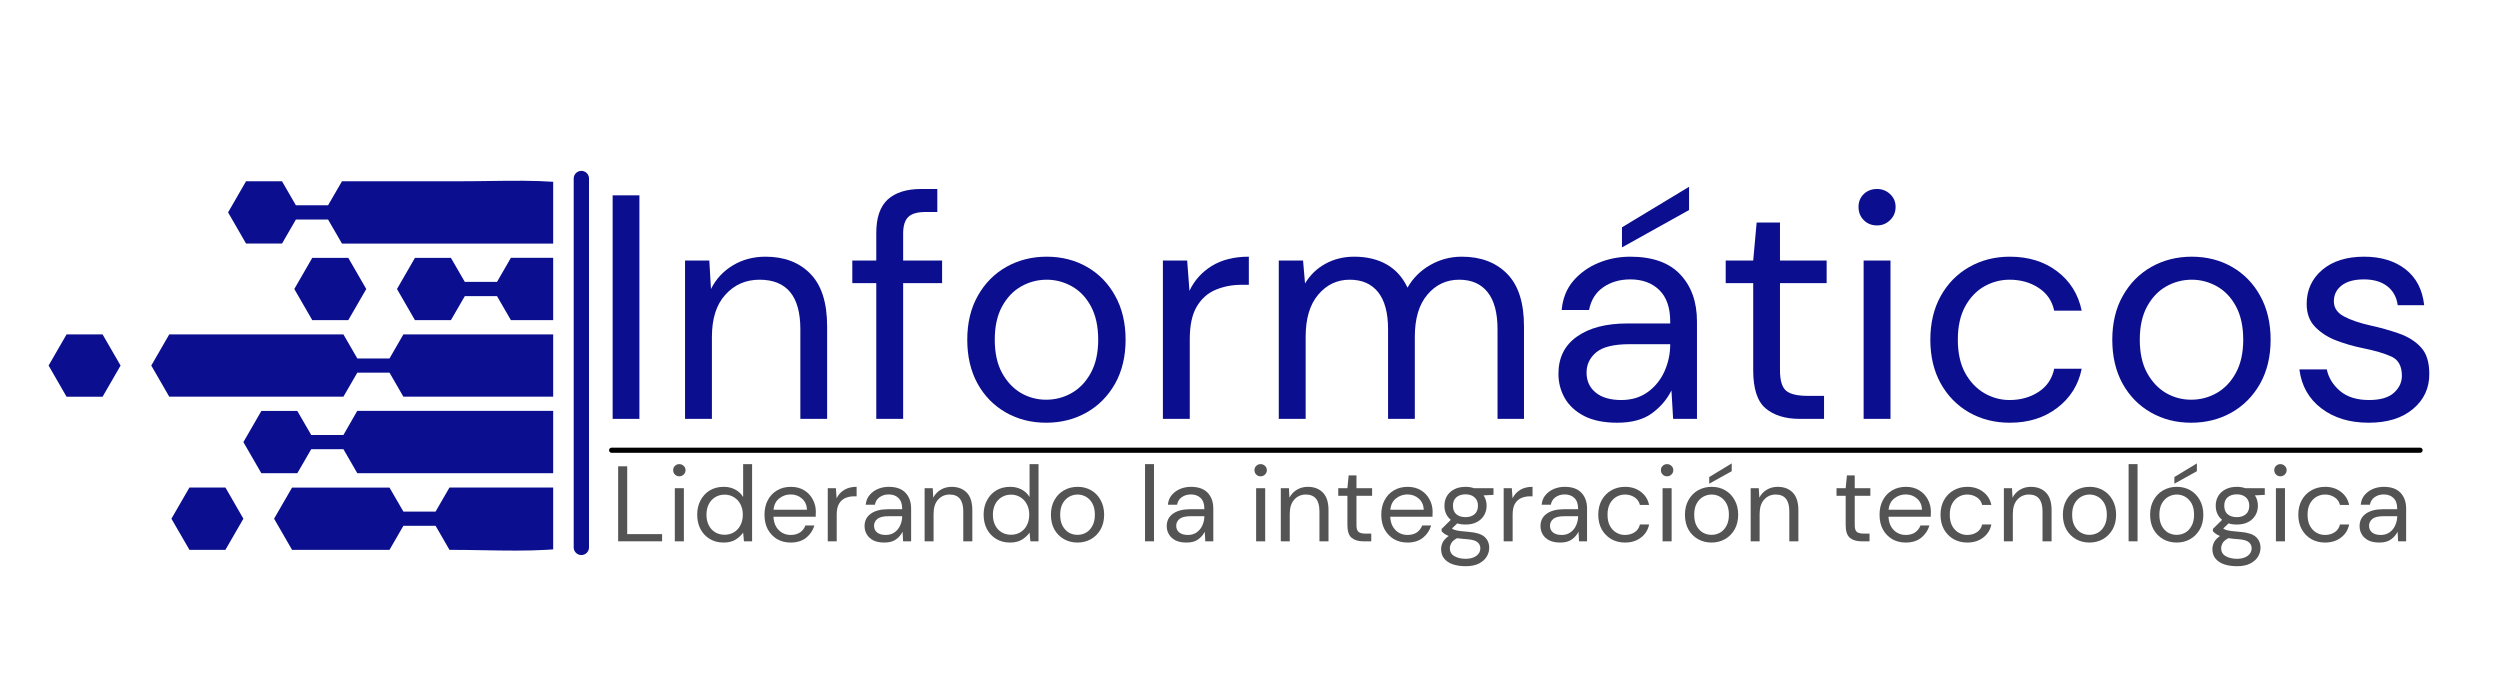 <svg xmlns="http://www.w3.org/2000/svg" xmlns:xlink="http://www.w3.org/1999/xlink" width="500" zoomAndPan="magnify" viewBox="0 0 375 105" height="140" preserveAspectRatio="xMidYMid meet" version="1.0"><defs><g/><clipPath id="05bb655eb5"><path d="M 22 50 L 82.977 50 L 82.977 60 L 22 60 Z M 22 50 " clip-rule="nonzero"/></clipPath><clipPath id="4f0b1f43f2"><path d="M 34 27 L 82.977 27 L 82.977 37 L 34 37 Z M 34 27 " clip-rule="nonzero"/></clipPath><clipPath id="c17a2e7935"><path d="M 59 38 L 82.977 38 L 82.977 49 L 59 49 Z M 59 38 " clip-rule="nonzero"/></clipPath><clipPath id="964882ffd6"><path d="M 7.289 50 L 19 50 L 19 60 L 7.289 60 Z M 7.289 50 " clip-rule="nonzero"/></clipPath><clipPath id="a03084f34d"><path d="M 36 61 L 82.977 61 L 82.977 71 L 36 71 Z M 36 61 " clip-rule="nonzero"/></clipPath><clipPath id="a8cb8e0be2"><path d="M 41 73 L 82.977 73 L 82.977 83 L 41 83 Z M 41 73 " clip-rule="nonzero"/></clipPath></defs><g fill="#0b0f8f" fill-opacity="1"><g transform="translate(88.35, 62.831)"><g><path d="M 3.547 0 L 3.547 -33.531 L 7.562 -33.531 L 7.562 0 Z M 3.547 0 "/></g></g></g><g fill="#0b0f8f" fill-opacity="1"><g transform="translate(99.459, 62.831)"><g><path d="M 3.297 0 L 3.297 -23.75 L 6.938 -23.75 L 7.188 -19.484 C 7.945 -20.992 9.047 -22.176 10.484 -23.031 C 11.922 -23.895 13.551 -24.328 15.375 -24.328 C 18.188 -24.328 20.426 -23.473 22.094 -21.766 C 23.77 -20.055 24.609 -17.43 24.609 -13.891 L 24.609 0 L 20.594 0 L 20.594 -13.453 C 20.594 -18.398 18.551 -20.875 14.469 -20.875 C 12.414 -20.875 10.711 -20.129 9.359 -18.641 C 8.004 -17.16 7.328 -15.051 7.328 -12.312 L 7.328 0 Z M 3.297 0 "/></g></g></g><g fill="#0b0f8f" fill-opacity="1"><g transform="translate(126.847, 62.831)"><g><path d="M 4.594 0 L 4.594 -20.359 L 1 -20.359 L 1 -23.75 L 4.594 -23.75 L 4.594 -27.875 C 4.594 -30.176 5.164 -31.852 6.312 -32.906 C 7.469 -33.957 9.145 -34.484 11.344 -34.484 L 13.75 -34.484 L 13.75 -31.031 L 11.969 -31.031 C 10.758 -31.031 9.898 -30.781 9.391 -30.281 C 8.879 -29.789 8.625 -28.957 8.625 -27.781 L 8.625 -23.75 L 14.469 -23.75 L 14.469 -20.359 L 8.625 -20.359 L 8.625 0 Z M 4.594 0 "/></g></g></g><g fill="#0b0f8f" fill-opacity="1"><g transform="translate(142.792, 62.831)"><g><path d="M 14.125 0.578 C 11.895 0.578 9.883 0.066 8.094 -0.953 C 6.301 -1.973 4.883 -3.414 3.844 -5.281 C 2.812 -7.156 2.297 -9.352 2.297 -11.875 C 2.297 -14.395 2.82 -16.586 3.875 -18.453 C 4.926 -20.328 6.352 -21.773 8.156 -22.797 C 9.969 -23.816 11.988 -24.328 14.219 -24.328 C 16.457 -24.328 18.469 -23.816 20.25 -22.797 C 22.039 -21.773 23.453 -20.328 24.484 -18.453 C 25.523 -16.586 26.047 -14.395 26.047 -11.875 C 26.047 -9.352 25.52 -7.156 24.469 -5.281 C 23.414 -3.414 21.988 -1.973 20.188 -0.953 C 18.383 0.066 16.363 0.578 14.125 0.578 Z M 14.125 -2.875 C 15.5 -2.875 16.773 -3.207 17.953 -3.875 C 19.141 -4.551 20.098 -5.555 20.828 -6.891 C 21.566 -8.234 21.938 -9.895 21.938 -11.875 C 21.938 -13.852 21.578 -15.516 20.859 -16.859 C 20.141 -18.203 19.188 -19.207 18 -19.875 C 16.82 -20.539 15.562 -20.875 14.219 -20.875 C 12.852 -20.875 11.578 -20.539 10.391 -19.875 C 9.211 -19.207 8.254 -18.203 7.516 -16.859 C 6.785 -15.516 6.422 -13.852 6.422 -11.875 C 6.422 -9.895 6.785 -8.234 7.516 -6.891 C 8.254 -5.555 9.203 -4.551 10.359 -3.875 C 11.523 -3.207 12.781 -2.875 14.125 -2.875 Z M 14.125 -2.875 "/></g></g></g><g fill="#0b0f8f" fill-opacity="1"><g transform="translate(171.138, 62.831)"><g><path d="M 3.297 0 L 3.297 -23.75 L 6.938 -23.75 L 7.281 -19.203 C 8.008 -20.766 9.125 -22.008 10.625 -22.938 C 12.125 -23.863 13.977 -24.328 16.188 -24.328 L 16.188 -20.109 L 15.078 -20.109 C 13.68 -20.109 12.391 -19.859 11.203 -19.359 C 10.023 -18.867 9.082 -18.031 8.375 -16.844 C 7.676 -15.664 7.328 -14.039 7.328 -11.969 L 7.328 0 Z M 3.297 0 "/></g></g></g><g fill="#0b0f8f" fill-opacity="1"><g transform="translate(188.52, 62.831)"><g><path d="M 3.297 0 L 3.297 -23.75 L 6.938 -23.75 L 7.234 -20.312 C 7.992 -21.582 9.016 -22.566 10.297 -23.266 C 11.578 -23.973 13.016 -24.328 14.609 -24.328 C 16.492 -24.328 18.113 -23.941 19.469 -23.172 C 20.82 -22.41 21.867 -21.25 22.609 -19.688 C 23.43 -21.125 24.566 -22.254 26.016 -23.078 C 27.473 -23.91 29.051 -24.328 30.75 -24.328 C 33.594 -24.328 35.859 -23.473 37.547 -21.766 C 39.234 -20.055 40.078 -17.43 40.078 -13.891 L 40.078 0 L 36.109 0 L 36.109 -13.453 C 36.109 -15.91 35.613 -17.758 34.625 -19 C 33.633 -20.25 32.211 -20.875 30.359 -20.875 C 28.441 -20.875 26.852 -20.129 25.594 -18.641 C 24.332 -17.16 23.703 -15.051 23.703 -12.312 L 23.703 0 L 19.688 0 L 19.688 -13.453 C 19.688 -15.91 19.191 -17.758 18.203 -19 C 17.211 -20.25 15.789 -20.875 13.938 -20.875 C 12.051 -20.875 10.477 -20.129 9.219 -18.641 C 7.957 -17.16 7.328 -15.051 7.328 -12.312 L 7.328 0 Z M 3.297 0 "/></g></g></g><g fill="#0b0f8f" fill-opacity="1"><g transform="translate(231.374, 62.831)"><g><path d="M 11.203 0.578 C 9.223 0.578 7.578 0.242 6.266 -0.422 C 4.961 -1.098 3.988 -1.992 3.344 -3.109 C 2.707 -4.234 2.391 -5.445 2.391 -6.75 C 2.391 -9.176 3.316 -11.039 5.172 -12.344 C 7.023 -13.656 9.547 -14.312 12.734 -14.312 L 19.156 -14.312 L 19.156 -14.609 C 19.156 -16.68 18.613 -18.25 17.531 -19.312 C 16.445 -20.383 14.992 -20.922 13.172 -20.922 C 11.609 -20.922 10.258 -20.531 9.125 -19.75 C 7.988 -18.969 7.273 -17.828 6.984 -16.328 L 2.875 -16.328 C 3.031 -18.055 3.609 -19.508 4.609 -20.688 C 5.617 -21.863 6.875 -22.766 8.375 -23.391 C 9.875 -24.016 11.473 -24.328 13.172 -24.328 C 16.492 -24.328 18.988 -23.441 20.656 -21.672 C 22.332 -19.898 23.172 -17.547 23.172 -14.609 L 23.172 0 L 19.594 0 L 19.344 -4.266 C 18.676 -2.922 17.695 -1.773 16.406 -0.828 C 15.113 0.109 13.379 0.578 11.203 0.578 Z M 11.828 -2.828 C 13.359 -2.828 14.676 -3.223 15.781 -4.016 C 16.883 -4.816 17.723 -5.852 18.297 -7.125 C 18.867 -8.406 19.156 -9.75 19.156 -11.156 L 19.156 -11.203 L 13.078 -11.203 C 10.711 -11.203 9.039 -10.797 8.062 -9.984 C 7.094 -9.172 6.609 -8.156 6.609 -6.938 C 6.609 -5.695 7.062 -4.703 7.969 -3.953 C 8.883 -3.203 10.172 -2.828 11.828 -2.828 Z M 11.922 -25.719 L 11.922 -28.734 L 21.984 -34.812 L 21.984 -31.328 Z M 11.922 -25.719 "/></g></g></g><g fill="#0b0f8f" fill-opacity="1"><g transform="translate(257.278, 62.831)"><g><path d="M 12.688 0 C 10.52 0 8.812 -0.523 7.562 -1.578 C 6.32 -2.629 5.703 -4.531 5.703 -7.281 L 5.703 -20.359 L 1.578 -20.359 L 1.578 -23.75 L 5.703 -23.75 L 6.219 -29.453 L 9.719 -29.453 L 9.719 -23.75 L 16.719 -23.75 L 16.719 -20.359 L 9.719 -20.359 L 9.719 -7.281 C 9.719 -5.781 10.02 -4.766 10.625 -4.234 C 11.238 -3.711 12.312 -3.453 13.844 -3.453 L 16.328 -3.453 L 16.328 0 Z M 12.688 0 "/></g></g></g><g fill="#0b0f8f" fill-opacity="1"><g transform="translate(275.809, 62.831)"><g><path d="M 5.75 -29.016 C 4.945 -29.016 4.281 -29.281 3.75 -29.812 C 3.227 -30.344 2.969 -31.004 2.969 -31.797 C 2.969 -32.566 3.227 -33.207 3.75 -33.719 C 4.281 -34.227 4.945 -34.484 5.75 -34.484 C 6.508 -34.484 7.16 -34.227 7.703 -33.719 C 8.254 -33.207 8.531 -32.566 8.531 -31.797 C 8.531 -31.004 8.254 -30.344 7.703 -29.812 C 7.16 -29.281 6.508 -29.016 5.75 -29.016 Z M 3.734 0 L 3.734 -23.75 L 7.766 -23.75 L 7.766 0 Z M 3.734 0 "/></g></g></g><g fill="#0b0f8f" fill-opacity="1"><g transform="translate(287.253, 62.831)"><g><path d="M 14.219 0.578 C 11.957 0.578 9.922 0.062 8.109 -0.969 C 6.305 -2.008 4.883 -3.461 3.844 -5.328 C 2.812 -7.203 2.297 -9.383 2.297 -11.875 C 2.297 -14.363 2.812 -16.539 3.844 -18.406 C 4.883 -20.281 6.305 -21.734 8.109 -22.766 C 9.922 -23.805 11.957 -24.328 14.219 -24.328 C 17.031 -24.328 19.398 -23.594 21.328 -22.125 C 23.266 -20.656 24.488 -18.691 25 -16.234 L 20.875 -16.234 C 20.562 -17.703 19.781 -18.844 18.531 -19.656 C 17.289 -20.469 15.836 -20.875 14.172 -20.875 C 12.836 -20.875 11.578 -20.539 10.391 -19.875 C 9.211 -19.207 8.254 -18.203 7.516 -16.859 C 6.785 -15.516 6.422 -13.852 6.422 -11.875 C 6.422 -9.895 6.785 -8.234 7.516 -6.891 C 8.254 -5.555 9.211 -4.547 10.391 -3.859 C 11.578 -3.172 12.836 -2.828 14.172 -2.828 C 15.836 -2.828 17.289 -3.234 18.531 -4.047 C 19.781 -4.859 20.562 -6.016 20.875 -7.516 L 25 -7.516 C 24.52 -5.117 23.305 -3.172 21.359 -1.672 C 19.41 -0.172 17.031 0.578 14.219 0.578 Z M 14.219 0.578 "/></g></g></g><g fill="#0b0f8f" fill-opacity="1"><g transform="translate(314.546, 62.831)"><g><path d="M 14.125 0.578 C 11.895 0.578 9.883 0.066 8.094 -0.953 C 6.301 -1.973 4.883 -3.414 3.844 -5.281 C 2.812 -7.156 2.297 -9.352 2.297 -11.875 C 2.297 -14.395 2.82 -16.586 3.875 -18.453 C 4.926 -20.328 6.352 -21.773 8.156 -22.797 C 9.969 -23.816 11.988 -24.328 14.219 -24.328 C 16.457 -24.328 18.469 -23.816 20.25 -22.797 C 22.039 -21.773 23.453 -20.328 24.484 -18.453 C 25.523 -16.586 26.047 -14.395 26.047 -11.875 C 26.047 -9.352 25.52 -7.156 24.469 -5.281 C 23.414 -3.414 21.988 -1.973 20.188 -0.953 C 18.383 0.066 16.363 0.578 14.125 0.578 Z M 14.125 -2.875 C 15.5 -2.875 16.773 -3.207 17.953 -3.875 C 19.141 -4.551 20.098 -5.555 20.828 -6.891 C 21.566 -8.234 21.938 -9.895 21.938 -11.875 C 21.938 -13.852 21.578 -15.516 20.859 -16.859 C 20.141 -18.203 19.188 -19.207 18 -19.875 C 16.82 -20.539 15.562 -20.875 14.219 -20.875 C 12.852 -20.875 11.578 -20.539 10.391 -19.875 C 9.211 -19.207 8.254 -18.203 7.516 -16.859 C 6.785 -15.516 6.422 -13.852 6.422 -11.875 C 6.422 -9.895 6.785 -8.234 7.516 -6.891 C 8.254 -5.555 9.203 -4.551 10.359 -3.875 C 11.523 -3.207 12.781 -2.875 14.125 -2.875 Z M 14.125 -2.875 "/></g></g></g><g fill="#0b0f8f" fill-opacity="1"><g transform="translate(342.892, 62.831)"><g><path d="M 12.406 0.578 C 9.562 0.578 7.195 -0.141 5.312 -1.578 C 3.426 -3.016 2.328 -4.961 2.016 -7.422 L 6.125 -7.422 C 6.383 -6.18 7.047 -5.102 8.109 -4.188 C 9.18 -3.281 10.629 -2.828 12.453 -2.828 C 14.141 -2.828 15.383 -3.188 16.188 -3.906 C 16.988 -4.625 17.391 -5.477 17.391 -6.469 C 17.391 -7.906 16.867 -8.863 15.828 -9.344 C 14.785 -9.82 13.328 -10.25 11.453 -10.625 C 10.172 -10.883 8.891 -11.254 7.609 -11.734 C 6.336 -12.211 5.27 -12.891 4.406 -13.766 C 3.539 -14.641 3.109 -15.797 3.109 -17.234 C 3.109 -19.316 3.883 -21.02 5.438 -22.344 C 6.988 -23.664 9.086 -24.328 11.734 -24.328 C 14.254 -24.328 16.32 -23.695 17.938 -22.438 C 19.551 -21.176 20.484 -19.379 20.734 -17.047 L 16.766 -17.047 C 16.598 -18.266 16.078 -19.211 15.203 -19.891 C 14.328 -20.578 13.156 -20.922 11.688 -20.922 C 10.25 -20.922 9.141 -20.617 8.359 -20.016 C 7.578 -19.41 7.188 -18.613 7.188 -17.625 C 7.188 -16.664 7.688 -15.914 8.688 -15.375 C 9.695 -14.832 11.062 -14.367 12.781 -13.984 C 14.25 -13.66 15.645 -13.266 16.969 -12.797 C 18.301 -12.336 19.391 -11.656 20.234 -10.75 C 21.078 -9.844 21.5 -8.523 21.5 -6.797 C 21.531 -4.66 20.723 -2.895 19.078 -1.5 C 17.441 -0.113 15.219 0.578 12.406 0.578 Z M 12.406 0.578 "/></g></g></g><g fill="#545454" fill-opacity="1"><g transform="translate(91.534, 81.196)"><g><path d="M 1.188 0 L 1.188 -11.25 L 2.547 -11.25 L 2.547 -1.078 L 7.781 -1.078 L 7.781 0 Z M 1.188 0 "/></g></g></g><g fill="#545454" fill-opacity="1"><g transform="translate(99.973, 81.196)"><g><path d="M 1.922 -9.75 C 1.66 -9.75 1.441 -9.836 1.266 -10.016 C 1.086 -10.191 1 -10.41 1 -10.672 C 1 -10.93 1.086 -11.145 1.266 -11.312 C 1.441 -11.488 1.66 -11.578 1.922 -11.578 C 2.18 -11.578 2.398 -11.488 2.578 -11.312 C 2.766 -11.145 2.859 -10.93 2.859 -10.672 C 2.859 -10.41 2.766 -10.191 2.578 -10.016 C 2.398 -9.836 2.18 -9.75 1.922 -9.75 Z M 1.25 0 L 1.25 -7.969 L 2.609 -7.969 L 2.609 0 Z M 1.25 0 "/></g></g></g><g fill="#545454" fill-opacity="1"><g transform="translate(103.814, 81.196)"><g><path d="M 4.734 0.188 C 3.93 0.188 3.234 0.004 2.641 -0.359 C 2.047 -0.723 1.582 -1.219 1.25 -1.844 C 0.926 -2.477 0.766 -3.195 0.766 -4 C 0.766 -4.801 0.93 -5.516 1.266 -6.141 C 1.598 -6.773 2.055 -7.27 2.641 -7.625 C 3.234 -7.988 3.938 -8.172 4.75 -8.172 C 5.395 -8.172 5.969 -8.035 6.469 -7.766 C 6.977 -7.492 7.375 -7.117 7.656 -6.641 L 7.656 -11.578 L 9 -11.578 L 9 0 L 7.781 0 L 7.656 -1.312 C 7.395 -0.926 7.023 -0.578 6.547 -0.266 C 6.066 0.035 5.461 0.188 4.734 0.188 Z M 4.875 -0.984 C 5.406 -0.984 5.875 -1.109 6.281 -1.359 C 6.695 -1.609 7.02 -1.957 7.25 -2.406 C 7.488 -2.863 7.609 -3.391 7.609 -3.984 C 7.609 -4.586 7.488 -5.113 7.25 -5.562 C 7.02 -6.008 6.695 -6.359 6.281 -6.609 C 5.875 -6.867 5.406 -7 4.875 -7 C 4.344 -7 3.867 -6.867 3.453 -6.609 C 3.047 -6.359 2.727 -6.008 2.5 -5.562 C 2.27 -5.113 2.156 -4.586 2.156 -3.984 C 2.156 -3.391 2.27 -2.863 2.5 -2.406 C 2.727 -1.957 3.047 -1.609 3.453 -1.359 C 3.867 -1.109 4.344 -0.984 4.875 -0.984 Z M 4.875 -0.984 "/></g></g></g><g fill="#545454" fill-opacity="1"><g transform="translate(113.908, 81.196)"><g><path d="M 4.688 0.188 C 3.926 0.188 3.25 0.016 2.656 -0.328 C 2.07 -0.68 1.609 -1.164 1.266 -1.781 C 0.93 -2.406 0.766 -3.141 0.766 -3.984 C 0.766 -4.816 0.93 -5.547 1.266 -6.172 C 1.598 -6.805 2.062 -7.297 2.656 -7.641 C 3.25 -7.992 3.941 -8.172 4.734 -8.172 C 5.504 -8.172 6.172 -7.992 6.734 -7.641 C 7.297 -7.297 7.723 -6.836 8.016 -6.266 C 8.316 -5.703 8.469 -5.094 8.469 -4.438 C 8.469 -4.32 8.461 -4.203 8.453 -4.078 C 8.453 -3.961 8.453 -3.832 8.453 -3.688 L 2.109 -3.688 C 2.141 -3.07 2.281 -2.562 2.531 -2.156 C 2.781 -1.758 3.094 -1.457 3.469 -1.25 C 3.852 -1.051 4.258 -0.953 4.688 -0.953 C 5.25 -0.953 5.719 -1.078 6.094 -1.328 C 6.469 -1.586 6.738 -1.938 6.906 -2.375 L 8.25 -2.375 C 8.031 -1.633 7.617 -1.02 7.016 -0.531 C 6.41 -0.051 5.633 0.188 4.688 0.188 Z M 4.688 -7.031 C 4.051 -7.031 3.484 -6.832 2.984 -6.438 C 2.484 -6.051 2.195 -5.484 2.125 -4.734 L 7.141 -4.734 C 7.109 -5.441 6.859 -6 6.391 -6.406 C 5.93 -6.82 5.363 -7.031 4.688 -7.031 Z M 4.688 -7.031 "/></g></g></g><g fill="#545454" fill-opacity="1"><g transform="translate(123.054, 81.196)"><g><path d="M 1.109 0 L 1.109 -7.969 L 2.328 -7.969 L 2.438 -6.453 C 2.688 -6.973 3.062 -7.391 3.562 -7.703 C 4.07 -8.016 4.695 -8.172 5.438 -8.172 L 5.438 -6.75 L 5.062 -6.75 C 4.594 -6.75 4.16 -6.664 3.766 -6.5 C 3.367 -6.332 3.051 -6.051 2.812 -5.656 C 2.57 -5.258 2.453 -4.711 2.453 -4.016 L 2.453 0 Z M 1.109 0 "/></g></g></g><g fill="#545454" fill-opacity="1"><g transform="translate(128.888, 81.196)"><g><path d="M 3.766 0.188 C 3.098 0.188 2.547 0.078 2.109 -0.141 C 1.672 -0.367 1.344 -0.672 1.125 -1.047 C 0.906 -1.422 0.797 -1.828 0.797 -2.266 C 0.797 -3.078 1.109 -3.703 1.734 -4.141 C 2.359 -4.586 3.207 -4.812 4.281 -4.812 L 6.438 -4.812 L 6.438 -4.906 C 6.438 -5.602 6.254 -6.129 5.891 -6.484 C 5.523 -6.848 5.035 -7.031 4.422 -7.031 C 3.898 -7.031 3.445 -6.895 3.062 -6.625 C 2.676 -6.363 2.438 -5.984 2.344 -5.484 L 0.969 -5.484 C 1.02 -6.055 1.211 -6.539 1.547 -6.938 C 1.891 -7.344 2.312 -7.648 2.812 -7.859 C 3.312 -8.066 3.848 -8.172 4.422 -8.172 C 5.535 -8.172 6.375 -7.875 6.938 -7.281 C 7.5 -6.688 7.781 -5.895 7.781 -4.906 L 7.781 0 L 6.578 0 L 6.5 -1.438 C 6.27 -0.977 5.938 -0.594 5.5 -0.281 C 5.07 0.031 4.492 0.188 3.766 0.188 Z M 3.969 -0.953 C 4.488 -0.953 4.93 -1.082 5.297 -1.344 C 5.672 -1.613 5.953 -1.961 6.141 -2.391 C 6.336 -2.816 6.438 -3.27 6.438 -3.75 L 6.438 -3.766 L 4.391 -3.766 C 3.598 -3.766 3.035 -3.625 2.703 -3.344 C 2.379 -3.07 2.219 -2.734 2.219 -2.328 C 2.219 -1.91 2.367 -1.578 2.672 -1.328 C 2.984 -1.078 3.414 -0.953 3.969 -0.953 Z M 3.969 -0.953 "/></g></g></g><g fill="#545454" fill-opacity="1"><g transform="translate(137.584, 81.196)"><g><path d="M 1.109 0 L 1.109 -7.969 L 2.328 -7.969 L 2.406 -6.547 C 2.664 -7.047 3.035 -7.441 3.516 -7.734 C 4.004 -8.023 4.551 -8.172 5.156 -8.172 C 6.102 -8.172 6.859 -7.883 7.422 -7.312 C 7.984 -6.738 8.266 -5.852 8.266 -4.656 L 8.266 0 L 6.906 0 L 6.906 -4.516 C 6.906 -6.18 6.223 -7.016 4.859 -7.016 C 4.172 -7.016 3.598 -6.766 3.141 -6.266 C 2.68 -5.766 2.453 -5.051 2.453 -4.125 L 2.453 0 Z M 1.109 0 "/></g></g></g><g fill="#545454" fill-opacity="1"><g transform="translate(146.778, 81.196)"><g><path d="M 4.734 0.188 C 3.93 0.188 3.234 0.004 2.641 -0.359 C 2.047 -0.723 1.582 -1.219 1.25 -1.844 C 0.926 -2.477 0.766 -3.195 0.766 -4 C 0.766 -4.801 0.93 -5.516 1.266 -6.141 C 1.598 -6.773 2.055 -7.27 2.641 -7.625 C 3.234 -7.988 3.938 -8.172 4.75 -8.172 C 5.395 -8.172 5.969 -8.035 6.469 -7.766 C 6.977 -7.492 7.375 -7.117 7.656 -6.641 L 7.656 -11.578 L 9 -11.578 L 9 0 L 7.781 0 L 7.656 -1.312 C 7.395 -0.926 7.023 -0.578 6.547 -0.266 C 6.066 0.035 5.461 0.188 4.734 0.188 Z M 4.875 -0.984 C 5.406 -0.984 5.875 -1.109 6.281 -1.359 C 6.695 -1.609 7.02 -1.957 7.25 -2.406 C 7.488 -2.863 7.609 -3.391 7.609 -3.984 C 7.609 -4.586 7.488 -5.113 7.25 -5.562 C 7.02 -6.008 6.695 -6.359 6.281 -6.609 C 5.875 -6.867 5.406 -7 4.875 -7 C 4.344 -7 3.867 -6.867 3.453 -6.609 C 3.047 -6.359 2.727 -6.008 2.5 -5.562 C 2.27 -5.113 2.156 -4.586 2.156 -3.984 C 2.156 -3.391 2.27 -2.863 2.5 -2.406 C 2.727 -1.957 3.047 -1.609 3.453 -1.359 C 3.867 -1.109 4.344 -0.984 4.875 -0.984 Z M 4.875 -0.984 "/></g></g></g><g fill="#545454" fill-opacity="1"><g transform="translate(156.871, 81.196)"><g><path d="M 4.75 0.188 C 4 0.188 3.32 0.016 2.719 -0.328 C 2.113 -0.672 1.633 -1.156 1.281 -1.781 C 0.938 -2.406 0.766 -3.141 0.766 -3.984 C 0.766 -4.828 0.941 -5.562 1.297 -6.188 C 1.648 -6.82 2.129 -7.312 2.734 -7.656 C 3.348 -8 4.031 -8.172 4.781 -8.172 C 5.531 -8.172 6.203 -8 6.797 -7.656 C 7.398 -7.312 7.875 -6.82 8.219 -6.188 C 8.57 -5.562 8.75 -4.828 8.75 -3.984 C 8.75 -3.141 8.57 -2.406 8.219 -1.781 C 7.863 -1.156 7.383 -0.672 6.781 -0.328 C 6.176 0.016 5.5 0.188 4.75 0.188 Z M 4.75 -0.969 C 5.207 -0.969 5.633 -1.078 6.031 -1.297 C 6.426 -1.523 6.742 -1.863 6.984 -2.312 C 7.234 -2.758 7.359 -3.316 7.359 -3.984 C 7.359 -4.648 7.238 -5.207 7 -5.656 C 6.758 -6.102 6.441 -6.441 6.047 -6.672 C 5.648 -6.898 5.227 -7.016 4.781 -7.016 C 4.312 -7.016 3.879 -6.898 3.484 -6.672 C 3.086 -6.441 2.766 -6.102 2.516 -5.656 C 2.273 -5.207 2.156 -4.648 2.156 -3.984 C 2.156 -3.316 2.273 -2.758 2.516 -2.312 C 2.766 -1.863 3.082 -1.523 3.469 -1.297 C 3.863 -1.078 4.289 -0.969 4.75 -0.969 Z M 4.75 -0.969 "/></g></g></g><g fill="#545454" fill-opacity="1"><g transform="translate(166.387, 81.196)"><g/></g></g><g fill="#545454" fill-opacity="1"><g transform="translate(170.646, 81.196)"><g><path d="M 1.109 0 L 1.109 -11.578 L 2.453 -11.578 L 2.453 0 Z M 1.109 0 "/></g></g></g><g fill="#545454" fill-opacity="1"><g transform="translate(174.214, 81.196)"><g><path d="M 3.766 0.188 C 3.098 0.188 2.547 0.078 2.109 -0.141 C 1.672 -0.367 1.344 -0.672 1.125 -1.047 C 0.906 -1.422 0.797 -1.828 0.797 -2.266 C 0.797 -3.078 1.109 -3.703 1.734 -4.141 C 2.359 -4.586 3.207 -4.812 4.281 -4.812 L 6.438 -4.812 L 6.438 -4.906 C 6.438 -5.602 6.254 -6.129 5.891 -6.484 C 5.523 -6.848 5.035 -7.031 4.422 -7.031 C 3.898 -7.031 3.445 -6.895 3.062 -6.625 C 2.676 -6.363 2.438 -5.984 2.344 -5.484 L 0.969 -5.484 C 1.02 -6.055 1.211 -6.539 1.547 -6.938 C 1.891 -7.344 2.312 -7.648 2.812 -7.859 C 3.312 -8.066 3.848 -8.172 4.422 -8.172 C 5.535 -8.172 6.375 -7.875 6.938 -7.281 C 7.5 -6.688 7.781 -5.895 7.781 -4.906 L 7.781 0 L 6.578 0 L 6.5 -1.438 C 6.27 -0.977 5.938 -0.594 5.5 -0.281 C 5.07 0.031 4.492 0.188 3.766 0.188 Z M 3.969 -0.953 C 4.488 -0.953 4.93 -1.082 5.297 -1.344 C 5.672 -1.613 5.953 -1.961 6.141 -2.391 C 6.336 -2.816 6.438 -3.27 6.438 -3.75 L 6.438 -3.766 L 4.391 -3.766 C 3.598 -3.766 3.035 -3.625 2.703 -3.344 C 2.379 -3.07 2.219 -2.734 2.219 -2.328 C 2.219 -1.91 2.367 -1.578 2.672 -1.328 C 2.984 -1.078 3.414 -0.953 3.969 -0.953 Z M 3.969 -0.953 "/></g></g></g><g fill="#545454" fill-opacity="1"><g transform="translate(182.91, 81.196)"><g/></g></g><g fill="#545454" fill-opacity="1"><g transform="translate(187.169, 81.196)"><g><path d="M 1.922 -9.75 C 1.66 -9.75 1.441 -9.836 1.266 -10.016 C 1.086 -10.191 1 -10.41 1 -10.672 C 1 -10.93 1.086 -11.145 1.266 -11.312 C 1.441 -11.488 1.66 -11.578 1.922 -11.578 C 2.18 -11.578 2.398 -11.488 2.578 -11.312 C 2.766 -11.145 2.859 -10.93 2.859 -10.672 C 2.859 -10.41 2.766 -10.191 2.578 -10.016 C 2.398 -9.836 2.18 -9.75 1.922 -9.75 Z M 1.25 0 L 1.25 -7.969 L 2.609 -7.969 L 2.609 0 Z M 1.25 0 "/></g></g></g><g fill="#545454" fill-opacity="1"><g transform="translate(191.011, 81.196)"><g><path d="M 1.109 0 L 1.109 -7.969 L 2.328 -7.969 L 2.406 -6.547 C 2.664 -7.047 3.035 -7.441 3.516 -7.734 C 4.004 -8.023 4.551 -8.172 5.156 -8.172 C 6.102 -8.172 6.859 -7.883 7.422 -7.312 C 7.984 -6.738 8.266 -5.852 8.266 -4.656 L 8.266 0 L 6.906 0 L 6.906 -4.516 C 6.906 -6.18 6.223 -7.016 4.859 -7.016 C 4.172 -7.016 3.598 -6.766 3.141 -6.266 C 2.68 -5.766 2.453 -5.051 2.453 -4.125 L 2.453 0 Z M 1.109 0 "/></g></g></g><g fill="#545454" fill-opacity="1"><g transform="translate(200.205, 81.196)"><g><path d="M 4.266 0 C 3.535 0 2.957 -0.176 2.531 -0.531 C 2.113 -0.883 1.906 -1.52 1.906 -2.438 L 1.906 -6.828 L 0.531 -6.828 L 0.531 -7.969 L 1.906 -7.969 L 2.094 -9.891 L 3.266 -9.891 L 3.266 -7.969 L 5.609 -7.969 L 5.609 -6.828 L 3.266 -6.828 L 3.266 -2.438 C 3.266 -1.938 3.363 -1.598 3.562 -1.422 C 3.77 -1.242 4.129 -1.156 4.641 -1.156 L 5.484 -1.156 L 5.484 0 Z M 4.266 0 "/></g></g></g><g fill="#545454" fill-opacity="1"><g transform="translate(206.425, 81.196)"><g><path d="M 4.688 0.188 C 3.926 0.188 3.25 0.016 2.656 -0.328 C 2.07 -0.68 1.609 -1.164 1.266 -1.781 C 0.93 -2.406 0.766 -3.141 0.766 -3.984 C 0.766 -4.816 0.93 -5.547 1.266 -6.172 C 1.598 -6.805 2.062 -7.297 2.656 -7.641 C 3.25 -7.992 3.941 -8.172 4.734 -8.172 C 5.504 -8.172 6.172 -7.992 6.734 -7.641 C 7.297 -7.297 7.723 -6.836 8.016 -6.266 C 8.316 -5.703 8.469 -5.094 8.469 -4.438 C 8.469 -4.32 8.461 -4.203 8.453 -4.078 C 8.453 -3.961 8.453 -3.832 8.453 -3.688 L 2.109 -3.688 C 2.141 -3.07 2.281 -2.562 2.531 -2.156 C 2.781 -1.758 3.094 -1.457 3.469 -1.25 C 3.852 -1.051 4.258 -0.953 4.688 -0.953 C 5.25 -0.953 5.719 -1.078 6.094 -1.328 C 6.469 -1.586 6.738 -1.938 6.906 -2.375 L 8.25 -2.375 C 8.031 -1.633 7.617 -1.02 7.016 -0.531 C 6.41 -0.051 5.633 0.188 4.688 0.188 Z M 4.688 -7.031 C 4.051 -7.031 3.484 -6.832 2.984 -6.438 C 2.484 -6.051 2.195 -5.484 2.125 -4.734 L 7.141 -4.734 C 7.109 -5.441 6.859 -6 6.391 -6.406 C 5.93 -6.82 5.363 -7.031 4.688 -7.031 Z M 4.688 -7.031 "/></g></g></g><g fill="#545454" fill-opacity="1"><g transform="translate(215.57, 81.196)"><g><path d="M 4.266 -2.516 C 3.805 -2.516 3.391 -2.57 3.016 -2.688 L 2.219 -1.922 C 2.332 -1.836 2.477 -1.766 2.656 -1.703 C 2.832 -1.648 3.086 -1.598 3.422 -1.547 C 3.754 -1.504 4.223 -1.457 4.828 -1.406 C 5.898 -1.32 6.664 -1.07 7.125 -0.656 C 7.582 -0.238 7.812 0.305 7.812 0.984 C 7.812 1.441 7.688 1.879 7.438 2.297 C 7.188 2.711 6.801 3.055 6.281 3.328 C 5.758 3.598 5.094 3.734 4.281 3.734 C 3.562 3.734 2.922 3.641 2.359 3.453 C 1.805 3.266 1.375 2.977 1.062 2.594 C 0.75 2.219 0.594 1.738 0.594 1.156 C 0.594 0.852 0.672 0.523 0.828 0.172 C 0.992 -0.172 1.297 -0.492 1.734 -0.797 C 1.492 -0.898 1.289 -1.004 1.125 -1.109 C 0.969 -1.223 0.816 -1.352 0.672 -1.5 L 0.672 -1.859 L 2.047 -3.219 C 1.41 -3.75 1.094 -4.457 1.094 -5.344 C 1.094 -5.863 1.211 -6.336 1.453 -6.766 C 1.703 -7.191 2.062 -7.531 2.531 -7.781 C 3.008 -8.039 3.586 -8.172 4.266 -8.172 C 4.723 -8.172 5.141 -8.102 5.516 -7.969 L 8.453 -7.969 L 8.453 -6.969 L 6.969 -6.891 C 7.27 -6.441 7.422 -5.926 7.422 -5.344 C 7.422 -4.812 7.297 -4.332 7.047 -3.906 C 6.797 -3.477 6.438 -3.141 5.969 -2.891 C 5.508 -2.641 4.941 -2.516 4.266 -2.516 Z M 4.266 -3.625 C 4.828 -3.625 5.273 -3.77 5.609 -4.062 C 5.953 -4.352 6.125 -4.781 6.125 -5.344 C 6.125 -5.883 5.953 -6.301 5.609 -6.594 C 5.273 -6.895 4.828 -7.047 4.266 -7.047 C 3.68 -7.047 3.219 -6.895 2.875 -6.594 C 2.539 -6.301 2.375 -5.883 2.375 -5.344 C 2.375 -4.781 2.539 -4.352 2.875 -4.062 C 3.219 -3.77 3.68 -3.625 4.266 -3.625 Z M 1.906 1.031 C 1.906 1.562 2.129 1.957 2.578 2.219 C 3.035 2.488 3.602 2.625 4.281 2.625 C 4.945 2.625 5.477 2.477 5.875 2.188 C 6.281 1.895 6.484 1.508 6.484 1.031 C 6.484 0.688 6.344 0.391 6.062 0.141 C 5.781 -0.109 5.266 -0.258 4.516 -0.312 C 3.93 -0.352 3.422 -0.406 2.984 -0.469 C 2.547 -0.227 2.254 0.023 2.109 0.297 C 1.973 0.566 1.906 0.812 1.906 1.031 Z M 1.906 1.031 "/></g></g></g><g fill="#545454" fill-opacity="1"><g transform="translate(224.443, 81.196)"><g><path d="M 1.109 0 L 1.109 -7.969 L 2.328 -7.969 L 2.438 -6.453 C 2.688 -6.973 3.062 -7.391 3.562 -7.703 C 4.07 -8.016 4.695 -8.172 5.438 -8.172 L 5.438 -6.75 L 5.062 -6.75 C 4.594 -6.75 4.16 -6.664 3.766 -6.5 C 3.367 -6.332 3.051 -6.051 2.812 -5.656 C 2.57 -5.258 2.453 -4.711 2.453 -4.016 L 2.453 0 Z M 1.109 0 "/></g></g></g><g fill="#545454" fill-opacity="1"><g transform="translate(230.277, 81.196)"><g><path d="M 3.766 0.188 C 3.098 0.188 2.547 0.078 2.109 -0.141 C 1.672 -0.367 1.344 -0.672 1.125 -1.047 C 0.906 -1.422 0.797 -1.828 0.797 -2.266 C 0.797 -3.078 1.109 -3.703 1.734 -4.141 C 2.359 -4.586 3.207 -4.812 4.281 -4.812 L 6.438 -4.812 L 6.438 -4.906 C 6.438 -5.602 6.254 -6.129 5.891 -6.484 C 5.523 -6.848 5.035 -7.031 4.422 -7.031 C 3.898 -7.031 3.445 -6.895 3.062 -6.625 C 2.676 -6.363 2.438 -5.984 2.344 -5.484 L 0.969 -5.484 C 1.02 -6.055 1.211 -6.539 1.547 -6.938 C 1.891 -7.344 2.312 -7.648 2.812 -7.859 C 3.312 -8.066 3.848 -8.172 4.422 -8.172 C 5.535 -8.172 6.375 -7.875 6.938 -7.281 C 7.5 -6.688 7.781 -5.895 7.781 -4.906 L 7.781 0 L 6.578 0 L 6.5 -1.438 C 6.27 -0.977 5.938 -0.594 5.5 -0.281 C 5.07 0.031 4.492 0.188 3.766 0.188 Z M 3.969 -0.953 C 4.488 -0.953 4.93 -1.082 5.297 -1.344 C 5.672 -1.613 5.953 -1.961 6.141 -2.391 C 6.336 -2.816 6.438 -3.27 6.438 -3.75 L 6.438 -3.766 L 4.391 -3.766 C 3.598 -3.766 3.035 -3.625 2.703 -3.344 C 2.379 -3.07 2.219 -2.734 2.219 -2.328 C 2.219 -1.91 2.367 -1.578 2.672 -1.328 C 2.984 -1.078 3.414 -0.953 3.969 -0.953 Z M 3.969 -0.953 "/></g></g></g><g fill="#545454" fill-opacity="1"><g transform="translate(238.973, 81.196)"><g><path d="M 4.781 0.188 C 4.02 0.188 3.332 0.016 2.719 -0.328 C 2.113 -0.68 1.633 -1.172 1.281 -1.797 C 0.938 -2.422 0.766 -3.148 0.766 -3.984 C 0.766 -4.816 0.938 -5.547 1.281 -6.172 C 1.633 -6.805 2.113 -7.297 2.719 -7.641 C 3.332 -7.992 4.02 -8.172 4.781 -8.172 C 5.719 -8.172 6.508 -7.922 7.156 -7.422 C 7.812 -6.93 8.223 -6.273 8.391 -5.453 L 7.016 -5.453 C 6.898 -5.941 6.633 -6.32 6.219 -6.594 C 5.801 -6.875 5.316 -7.016 4.766 -7.016 C 4.305 -7.016 3.879 -6.898 3.484 -6.672 C 3.086 -6.441 2.766 -6.102 2.516 -5.656 C 2.273 -5.207 2.156 -4.648 2.156 -3.984 C 2.156 -3.316 2.273 -2.758 2.516 -2.312 C 2.766 -1.863 3.086 -1.523 3.484 -1.297 C 3.879 -1.066 4.305 -0.953 4.766 -0.953 C 5.316 -0.953 5.801 -1.086 6.219 -1.359 C 6.633 -1.629 6.898 -2.02 7.016 -2.531 L 8.391 -2.531 C 8.234 -1.719 7.828 -1.062 7.172 -0.562 C 6.516 -0.062 5.719 0.188 4.781 0.188 Z M 4.781 0.188 "/></g></g></g><g fill="#545454" fill-opacity="1"><g transform="translate(248.135, 81.196)"><g><path d="M 1.922 -9.75 C 1.66 -9.75 1.441 -9.836 1.266 -10.016 C 1.086 -10.191 1 -10.41 1 -10.672 C 1 -10.93 1.086 -11.145 1.266 -11.312 C 1.441 -11.488 1.66 -11.578 1.922 -11.578 C 2.18 -11.578 2.398 -11.488 2.578 -11.312 C 2.766 -11.145 2.859 -10.93 2.859 -10.672 C 2.859 -10.41 2.766 -10.191 2.578 -10.016 C 2.398 -9.836 2.18 -9.75 1.922 -9.75 Z M 1.25 0 L 1.25 -7.969 L 2.609 -7.969 L 2.609 0 Z M 1.25 0 "/></g></g></g><g fill="#545454" fill-opacity="1"><g transform="translate(251.976, 81.196)"><g><path d="M 4.75 0.188 C 4 0.188 3.32 0.016 2.719 -0.328 C 2.113 -0.672 1.633 -1.156 1.281 -1.781 C 0.938 -2.406 0.766 -3.141 0.766 -3.984 C 0.766 -4.828 0.941 -5.562 1.297 -6.188 C 1.648 -6.82 2.129 -7.312 2.734 -7.656 C 3.348 -8 4.031 -8.172 4.781 -8.172 C 5.531 -8.172 6.203 -8 6.797 -7.656 C 7.398 -7.312 7.875 -6.82 8.219 -6.188 C 8.57 -5.562 8.75 -4.828 8.75 -3.984 C 8.75 -3.141 8.57 -2.406 8.219 -1.781 C 7.863 -1.156 7.383 -0.672 6.781 -0.328 C 6.176 0.016 5.5 0.188 4.75 0.188 Z M 4.75 -0.969 C 5.207 -0.969 5.633 -1.078 6.031 -1.297 C 6.426 -1.523 6.742 -1.863 6.984 -2.312 C 7.234 -2.758 7.359 -3.316 7.359 -3.984 C 7.359 -4.648 7.238 -5.207 7 -5.656 C 6.758 -6.102 6.441 -6.441 6.047 -6.672 C 5.648 -6.898 5.227 -7.016 4.781 -7.016 C 4.312 -7.016 3.879 -6.898 3.484 -6.672 C 3.086 -6.441 2.766 -6.102 2.516 -5.656 C 2.273 -5.207 2.156 -4.648 2.156 -3.984 C 2.156 -3.316 2.273 -2.758 2.516 -2.312 C 2.766 -1.863 3.082 -1.523 3.469 -1.297 C 3.863 -1.078 4.289 -0.969 4.75 -0.969 Z M 4.406 -8.641 L 4.406 -9.641 L 7.781 -11.688 L 7.781 -10.516 Z M 4.406 -8.641 "/></g></g></g><g fill="#545454" fill-opacity="1"><g transform="translate(261.491, 81.196)"><g><path d="M 1.109 0 L 1.109 -7.969 L 2.328 -7.969 L 2.406 -6.547 C 2.664 -7.047 3.035 -7.441 3.516 -7.734 C 4.004 -8.023 4.551 -8.172 5.156 -8.172 C 6.102 -8.172 6.859 -7.883 7.422 -7.312 C 7.984 -6.738 8.266 -5.852 8.266 -4.656 L 8.266 0 L 6.906 0 L 6.906 -4.516 C 6.906 -6.18 6.223 -7.016 4.859 -7.016 C 4.172 -7.016 3.598 -6.766 3.141 -6.266 C 2.68 -5.766 2.453 -5.051 2.453 -4.125 L 2.453 0 Z M 1.109 0 "/></g></g></g><g fill="#545454" fill-opacity="1"><g transform="translate(270.685, 81.196)"><g/></g></g><g fill="#545454" fill-opacity="1"><g transform="translate(274.945, 81.196)"><g><path d="M 4.266 0 C 3.535 0 2.957 -0.176 2.531 -0.531 C 2.113 -0.883 1.906 -1.52 1.906 -2.438 L 1.906 -6.828 L 0.531 -6.828 L 0.531 -7.969 L 1.906 -7.969 L 2.094 -9.891 L 3.266 -9.891 L 3.266 -7.969 L 5.609 -7.969 L 5.609 -6.828 L 3.266 -6.828 L 3.266 -2.438 C 3.266 -1.938 3.363 -1.598 3.562 -1.422 C 3.77 -1.242 4.129 -1.156 4.641 -1.156 L 5.484 -1.156 L 5.484 0 Z M 4.266 0 "/></g></g></g><g fill="#545454" fill-opacity="1"><g transform="translate(281.165, 81.196)"><g><path d="M 4.688 0.188 C 3.926 0.188 3.25 0.016 2.656 -0.328 C 2.07 -0.68 1.609 -1.164 1.266 -1.781 C 0.93 -2.406 0.766 -3.141 0.766 -3.984 C 0.766 -4.816 0.93 -5.547 1.266 -6.172 C 1.598 -6.805 2.062 -7.297 2.656 -7.641 C 3.25 -7.992 3.941 -8.172 4.734 -8.172 C 5.504 -8.172 6.172 -7.992 6.734 -7.641 C 7.297 -7.297 7.723 -6.836 8.016 -6.266 C 8.316 -5.703 8.469 -5.094 8.469 -4.438 C 8.469 -4.32 8.461 -4.203 8.453 -4.078 C 8.453 -3.961 8.453 -3.832 8.453 -3.688 L 2.109 -3.688 C 2.141 -3.07 2.281 -2.562 2.531 -2.156 C 2.781 -1.758 3.094 -1.457 3.469 -1.25 C 3.852 -1.051 4.258 -0.953 4.688 -0.953 C 5.25 -0.953 5.719 -1.078 6.094 -1.328 C 6.469 -1.586 6.738 -1.938 6.906 -2.375 L 8.25 -2.375 C 8.031 -1.633 7.617 -1.02 7.016 -0.531 C 6.41 -0.051 5.633 0.188 4.688 0.188 Z M 4.688 -7.031 C 4.051 -7.031 3.484 -6.832 2.984 -6.438 C 2.484 -6.051 2.195 -5.484 2.125 -4.734 L 7.141 -4.734 C 7.109 -5.441 6.859 -6 6.391 -6.406 C 5.93 -6.82 5.363 -7.031 4.688 -7.031 Z M 4.688 -7.031 "/></g></g></g><g fill="#545454" fill-opacity="1"><g transform="translate(290.311, 81.196)"><g><path d="M 4.781 0.188 C 4.02 0.188 3.332 0.016 2.719 -0.328 C 2.113 -0.68 1.633 -1.172 1.281 -1.797 C 0.938 -2.422 0.766 -3.148 0.766 -3.984 C 0.766 -4.816 0.938 -5.547 1.281 -6.172 C 1.633 -6.805 2.113 -7.297 2.719 -7.641 C 3.332 -7.992 4.02 -8.172 4.781 -8.172 C 5.719 -8.172 6.508 -7.922 7.156 -7.422 C 7.812 -6.93 8.223 -6.273 8.391 -5.453 L 7.016 -5.453 C 6.898 -5.941 6.633 -6.32 6.219 -6.594 C 5.801 -6.875 5.316 -7.016 4.766 -7.016 C 4.305 -7.016 3.879 -6.898 3.484 -6.672 C 3.086 -6.441 2.766 -6.102 2.516 -5.656 C 2.273 -5.207 2.156 -4.648 2.156 -3.984 C 2.156 -3.316 2.273 -2.758 2.516 -2.312 C 2.766 -1.863 3.086 -1.523 3.484 -1.297 C 3.879 -1.066 4.305 -0.953 4.766 -0.953 C 5.316 -0.953 5.801 -1.086 6.219 -1.359 C 6.633 -1.629 6.898 -2.02 7.016 -2.531 L 8.391 -2.531 C 8.234 -1.719 7.828 -1.062 7.172 -0.562 C 6.516 -0.062 5.719 0.188 4.781 0.188 Z M 4.781 0.188 "/></g></g></g><g fill="#545454" fill-opacity="1"><g transform="translate(299.472, 81.196)"><g><path d="M 1.109 0 L 1.109 -7.969 L 2.328 -7.969 L 2.406 -6.547 C 2.664 -7.047 3.035 -7.441 3.516 -7.734 C 4.004 -8.023 4.551 -8.172 5.156 -8.172 C 6.102 -8.172 6.859 -7.883 7.422 -7.312 C 7.984 -6.738 8.266 -5.852 8.266 -4.656 L 8.266 0 L 6.906 0 L 6.906 -4.516 C 6.906 -6.18 6.223 -7.016 4.859 -7.016 C 4.172 -7.016 3.598 -6.766 3.141 -6.266 C 2.68 -5.766 2.453 -5.051 2.453 -4.125 L 2.453 0 Z M 1.109 0 "/></g></g></g><g fill="#545454" fill-opacity="1"><g transform="translate(308.666, 81.196)"><g><path d="M 4.75 0.188 C 4 0.188 3.32 0.016 2.719 -0.328 C 2.113 -0.672 1.633 -1.156 1.281 -1.781 C 0.938 -2.406 0.766 -3.141 0.766 -3.984 C 0.766 -4.828 0.941 -5.562 1.297 -6.188 C 1.648 -6.82 2.129 -7.312 2.734 -7.656 C 3.348 -8 4.031 -8.172 4.781 -8.172 C 5.531 -8.172 6.203 -8 6.797 -7.656 C 7.398 -7.312 7.875 -6.82 8.219 -6.188 C 8.57 -5.562 8.75 -4.828 8.75 -3.984 C 8.75 -3.141 8.57 -2.406 8.219 -1.781 C 7.863 -1.156 7.383 -0.672 6.781 -0.328 C 6.176 0.016 5.5 0.188 4.75 0.188 Z M 4.75 -0.969 C 5.207 -0.969 5.633 -1.078 6.031 -1.297 C 6.426 -1.523 6.742 -1.863 6.984 -2.312 C 7.234 -2.758 7.359 -3.316 7.359 -3.984 C 7.359 -4.648 7.238 -5.207 7 -5.656 C 6.758 -6.102 6.441 -6.441 6.047 -6.672 C 5.648 -6.898 5.227 -7.016 4.781 -7.016 C 4.312 -7.016 3.879 -6.898 3.484 -6.672 C 3.086 -6.441 2.766 -6.102 2.516 -5.656 C 2.273 -5.207 2.156 -4.648 2.156 -3.984 C 2.156 -3.316 2.273 -2.758 2.516 -2.312 C 2.766 -1.863 3.082 -1.523 3.469 -1.297 C 3.863 -1.078 4.289 -0.969 4.75 -0.969 Z M 4.75 -0.969 "/></g></g></g><g fill="#545454" fill-opacity="1"><g transform="translate(318.181, 81.196)"><g><path d="M 1.109 0 L 1.109 -11.578 L 2.453 -11.578 L 2.453 0 Z M 1.109 0 "/></g></g></g><g fill="#545454" fill-opacity="1"><g transform="translate(321.75, 81.196)"><g><path d="M 4.75 0.188 C 4 0.188 3.32 0.016 2.719 -0.328 C 2.113 -0.672 1.633 -1.156 1.281 -1.781 C 0.938 -2.406 0.766 -3.141 0.766 -3.984 C 0.766 -4.828 0.941 -5.562 1.297 -6.188 C 1.648 -6.82 2.129 -7.312 2.734 -7.656 C 3.348 -8 4.031 -8.172 4.781 -8.172 C 5.531 -8.172 6.203 -8 6.797 -7.656 C 7.398 -7.312 7.875 -6.82 8.219 -6.188 C 8.57 -5.562 8.75 -4.828 8.75 -3.984 C 8.75 -3.141 8.57 -2.406 8.219 -1.781 C 7.863 -1.156 7.383 -0.672 6.781 -0.328 C 6.176 0.016 5.5 0.188 4.75 0.188 Z M 4.75 -0.969 C 5.207 -0.969 5.633 -1.078 6.031 -1.297 C 6.426 -1.523 6.742 -1.863 6.984 -2.312 C 7.234 -2.758 7.359 -3.316 7.359 -3.984 C 7.359 -4.648 7.238 -5.207 7 -5.656 C 6.758 -6.102 6.441 -6.441 6.047 -6.672 C 5.648 -6.898 5.227 -7.016 4.781 -7.016 C 4.312 -7.016 3.879 -6.898 3.484 -6.672 C 3.086 -6.441 2.766 -6.102 2.516 -5.656 C 2.273 -5.207 2.156 -4.648 2.156 -3.984 C 2.156 -3.316 2.273 -2.758 2.516 -2.312 C 2.766 -1.863 3.082 -1.523 3.469 -1.297 C 3.863 -1.078 4.289 -0.969 4.75 -0.969 Z M 4.406 -8.641 L 4.406 -9.641 L 7.781 -11.688 L 7.781 -10.516 Z M 4.406 -8.641 "/></g></g></g><g fill="#545454" fill-opacity="1"><g transform="translate(331.265, 81.196)"><g><path d="M 4.266 -2.516 C 3.805 -2.516 3.391 -2.57 3.016 -2.688 L 2.219 -1.922 C 2.332 -1.836 2.477 -1.766 2.656 -1.703 C 2.832 -1.648 3.086 -1.598 3.422 -1.547 C 3.754 -1.504 4.223 -1.457 4.828 -1.406 C 5.898 -1.32 6.664 -1.07 7.125 -0.656 C 7.582 -0.238 7.812 0.305 7.812 0.984 C 7.812 1.441 7.688 1.879 7.438 2.297 C 7.188 2.711 6.801 3.055 6.281 3.328 C 5.758 3.598 5.094 3.734 4.281 3.734 C 3.562 3.734 2.922 3.641 2.359 3.453 C 1.805 3.266 1.375 2.977 1.062 2.594 C 0.75 2.219 0.594 1.738 0.594 1.156 C 0.594 0.852 0.672 0.523 0.828 0.172 C 0.992 -0.172 1.297 -0.492 1.734 -0.797 C 1.492 -0.898 1.289 -1.004 1.125 -1.109 C 0.969 -1.223 0.816 -1.352 0.672 -1.5 L 0.672 -1.859 L 2.047 -3.219 C 1.41 -3.75 1.094 -4.457 1.094 -5.344 C 1.094 -5.863 1.211 -6.336 1.453 -6.766 C 1.703 -7.191 2.062 -7.531 2.531 -7.781 C 3.008 -8.039 3.586 -8.172 4.266 -8.172 C 4.723 -8.172 5.141 -8.102 5.516 -7.969 L 8.453 -7.969 L 8.453 -6.969 L 6.969 -6.891 C 7.27 -6.441 7.422 -5.926 7.422 -5.344 C 7.422 -4.812 7.297 -4.332 7.047 -3.906 C 6.797 -3.477 6.438 -3.141 5.969 -2.891 C 5.508 -2.641 4.941 -2.516 4.266 -2.516 Z M 4.266 -3.625 C 4.828 -3.625 5.273 -3.77 5.609 -4.062 C 5.953 -4.352 6.125 -4.781 6.125 -5.344 C 6.125 -5.883 5.953 -6.301 5.609 -6.594 C 5.273 -6.895 4.828 -7.047 4.266 -7.047 C 3.68 -7.047 3.219 -6.895 2.875 -6.594 C 2.539 -6.301 2.375 -5.883 2.375 -5.344 C 2.375 -4.781 2.539 -4.352 2.875 -4.062 C 3.219 -3.77 3.68 -3.625 4.266 -3.625 Z M 1.906 1.031 C 1.906 1.562 2.129 1.957 2.578 2.219 C 3.035 2.488 3.602 2.625 4.281 2.625 C 4.945 2.625 5.477 2.477 5.875 2.188 C 6.281 1.895 6.484 1.508 6.484 1.031 C 6.484 0.688 6.344 0.391 6.062 0.141 C 5.781 -0.109 5.266 -0.258 4.516 -0.312 C 3.93 -0.352 3.422 -0.406 2.984 -0.469 C 2.547 -0.227 2.254 0.023 2.109 0.297 C 1.973 0.566 1.906 0.812 1.906 1.031 Z M 1.906 1.031 "/></g></g></g><g fill="#545454" fill-opacity="1"><g transform="translate(340.137, 81.196)"><g><path d="M 1.922 -9.75 C 1.66 -9.75 1.441 -9.836 1.266 -10.016 C 1.086 -10.191 1 -10.41 1 -10.672 C 1 -10.93 1.086 -11.145 1.266 -11.312 C 1.441 -11.488 1.66 -11.578 1.922 -11.578 C 2.18 -11.578 2.398 -11.488 2.578 -11.312 C 2.766 -11.145 2.859 -10.93 2.859 -10.672 C 2.859 -10.41 2.766 -10.191 2.578 -10.016 C 2.398 -9.836 2.18 -9.75 1.922 -9.75 Z M 1.25 0 L 1.25 -7.969 L 2.609 -7.969 L 2.609 0 Z M 1.25 0 "/></g></g></g><g fill="#545454" fill-opacity="1"><g transform="translate(343.979, 81.196)"><g><path d="M 4.781 0.188 C 4.02 0.188 3.332 0.016 2.719 -0.328 C 2.113 -0.68 1.633 -1.172 1.281 -1.797 C 0.938 -2.422 0.766 -3.148 0.766 -3.984 C 0.766 -4.816 0.938 -5.547 1.281 -6.172 C 1.633 -6.805 2.113 -7.297 2.719 -7.641 C 3.332 -7.992 4.02 -8.172 4.781 -8.172 C 5.719 -8.172 6.508 -7.922 7.156 -7.422 C 7.812 -6.93 8.223 -6.273 8.391 -5.453 L 7.016 -5.453 C 6.898 -5.941 6.633 -6.32 6.219 -6.594 C 5.801 -6.875 5.316 -7.016 4.766 -7.016 C 4.305 -7.016 3.879 -6.898 3.484 -6.672 C 3.086 -6.441 2.766 -6.102 2.516 -5.656 C 2.273 -5.207 2.156 -4.648 2.156 -3.984 C 2.156 -3.316 2.273 -2.758 2.516 -2.312 C 2.766 -1.863 3.086 -1.523 3.484 -1.297 C 3.879 -1.066 4.305 -0.953 4.766 -0.953 C 5.316 -0.953 5.801 -1.086 6.219 -1.359 C 6.633 -1.629 6.898 -2.02 7.016 -2.531 L 8.391 -2.531 C 8.234 -1.719 7.828 -1.062 7.172 -0.562 C 6.516 -0.062 5.719 0.188 4.781 0.188 Z M 4.781 0.188 "/></g></g></g><g fill="#545454" fill-opacity="1"><g transform="translate(353.14, 81.196)"><g><path d="M 3.766 0.188 C 3.098 0.188 2.547 0.078 2.109 -0.141 C 1.672 -0.367 1.344 -0.672 1.125 -1.047 C 0.906 -1.422 0.797 -1.828 0.797 -2.266 C 0.797 -3.078 1.109 -3.703 1.734 -4.141 C 2.359 -4.586 3.207 -4.812 4.281 -4.812 L 6.438 -4.812 L 6.438 -4.906 C 6.438 -5.602 6.254 -6.129 5.891 -6.484 C 5.523 -6.848 5.035 -7.031 4.422 -7.031 C 3.898 -7.031 3.445 -6.895 3.062 -6.625 C 2.676 -6.363 2.438 -5.984 2.344 -5.484 L 0.969 -5.484 C 1.02 -6.055 1.211 -6.539 1.547 -6.938 C 1.891 -7.344 2.312 -7.648 2.812 -7.859 C 3.312 -8.066 3.848 -8.172 4.422 -8.172 C 5.535 -8.172 6.375 -7.875 6.938 -7.281 C 7.5 -6.688 7.781 -5.895 7.781 -4.906 L 7.781 0 L 6.578 0 L 6.5 -1.438 C 6.27 -0.977 5.938 -0.594 5.5 -0.281 C 5.07 0.031 4.492 0.188 3.766 0.188 Z M 3.969 -0.953 C 4.488 -0.953 4.93 -1.082 5.297 -1.344 C 5.672 -1.613 5.953 -1.961 6.141 -2.391 C 6.336 -2.816 6.438 -3.27 6.438 -3.75 L 6.438 -3.766 L 4.391 -3.766 C 3.598 -3.766 3.035 -3.625 2.703 -3.344 C 2.379 -3.07 2.219 -2.734 2.219 -2.328 C 2.219 -1.91 2.367 -1.578 2.672 -1.328 C 2.984 -1.078 3.414 -0.953 3.969 -0.953 Z M 3.969 -0.953 "/></g></g></g><g clip-path="url(#05bb655eb5)"><path fill="#0b0f8f" d="M 109.34 50.16 L 60.508 50.16 L 58.426 53.766 L 53.598 53.766 L 51.512 50.16 C 49.715 50.16 27.184 50.16 25.387 50.16 L 22.691 54.832 L 25.387 59.504 C 27.184 59.504 49.715 59.504 51.512 59.504 L 53.598 55.898 L 58.426 55.898 L 60.508 59.504 L 109.34 59.504 C 109.875 56.418 109.875 53.258 109.34 50.16 Z M 109.34 50.16 " fill-opacity="1" fill-rule="nonzero"/></g><g clip-path="url(#4f0b1f43f2)"><path fill="#0b0f8f" d="M 42.301 36.539 L 44.383 32.934 L 49.211 32.934 L 51.297 36.539 L 102.777 36.539 C 93.102 25.633 82.25 27.188 69.164 27.188 L 51.297 27.188 L 49.211 30.793 L 44.383 30.793 L 42.301 27.188 L 36.906 27.188 L 34.211 31.859 L 36.906 36.531 L 42.301 36.531 Z M 42.301 36.539 " fill-opacity="1" fill-rule="nonzero"/></g><g clip-path="url(#c17a2e7935)"><path fill="#0b0f8f" d="M 74.551 42.285 L 69.723 42.285 L 67.637 38.68 L 62.242 38.68 L 59.547 43.352 L 62.242 48.02 L 67.637 48.02 L 69.723 44.418 L 74.551 44.418 L 76.633 48.02 L 108.883 48.02 C 108.012 44.609 106.504 41.449 104.492 38.672 L 76.633 38.672 Z M 74.551 42.285 " fill-opacity="1" fill-rule="nonzero"/></g><g clip-path="url(#964882ffd6)"><path fill="#0b0f8f" d="M 9.984 50.16 L 7.289 54.832 L 9.984 59.512 L 15.387 59.512 L 18.086 54.832 L 15.387 50.16 Z M 9.984 50.16 " fill-opacity="1" fill-rule="nonzero"/></g><path fill="#0b0f8f" d="M 44.145 43.352 L 46.84 48.02 L 52.242 48.02 L 54.941 43.352 L 52.242 38.68 L 46.84 38.68 Z M 44.145 43.352 " fill-opacity="1" fill-rule="nonzero"/><path fill="#0b0f8f" d="M 28.418 73.125 L 25.711 77.805 L 28.418 82.477 L 33.812 82.477 L 36.508 77.805 L 33.812 73.125 Z M 28.418 73.125 " fill-opacity="1" fill-rule="nonzero"/><g clip-path="url(#a03084f34d)"><path fill="#0b0f8f" d="M 51.512 65.25 L 46.684 65.25 L 44.598 61.645 L 39.203 61.645 L 36.508 66.316 L 39.203 70.984 L 44.598 70.984 L 46.684 67.379 L 51.512 67.379 L 53.598 70.984 L 104.48 70.984 C 106.492 68.203 108.004 65.043 108.875 61.633 C 91.98 61.633 70.48 61.633 53.586 61.633 Z M 51.512 65.25 " fill-opacity="1" fill-rule="nonzero"/></g><g clip-path="url(#a8cb8e0be2)"><path fill="#0b0f8f" d="M 65.336 76.738 L 60.508 76.738 L 58.426 73.137 C 53.559 73.137 48.684 73.137 43.809 73.137 L 41.113 77.805 L 43.809 82.477 C 48.684 82.477 53.551 82.477 58.426 82.477 L 60.508 78.871 L 65.336 78.871 L 67.422 82.477 C 81.238 82.477 92.852 84.32 102.777 73.125 L 67.422 73.125 Z M 65.336 76.738 " fill-opacity="1" fill-rule="nonzero"/></g><path stroke-linecap="round" transform="matrix(0, 0.765, -0.765, 0, 88.35, 25.632)" fill="none" stroke-linejoin="miter" d="M 1.498 1.5 L 73.827 1.5 " stroke="#0b0f8f" stroke-width="3" stroke-opacity="1" stroke-miterlimit="4"/><path stroke-linecap="round" transform="matrix(-0.765, 0, 0, -0.765, 363.393, 67.916)" fill="none" stroke-linejoin="miter" d="M 0.498 0.498 L 355.097 0.498 " stroke="#000000" stroke-width="1" stroke-opacity="1" stroke-miterlimit="4"/></svg>